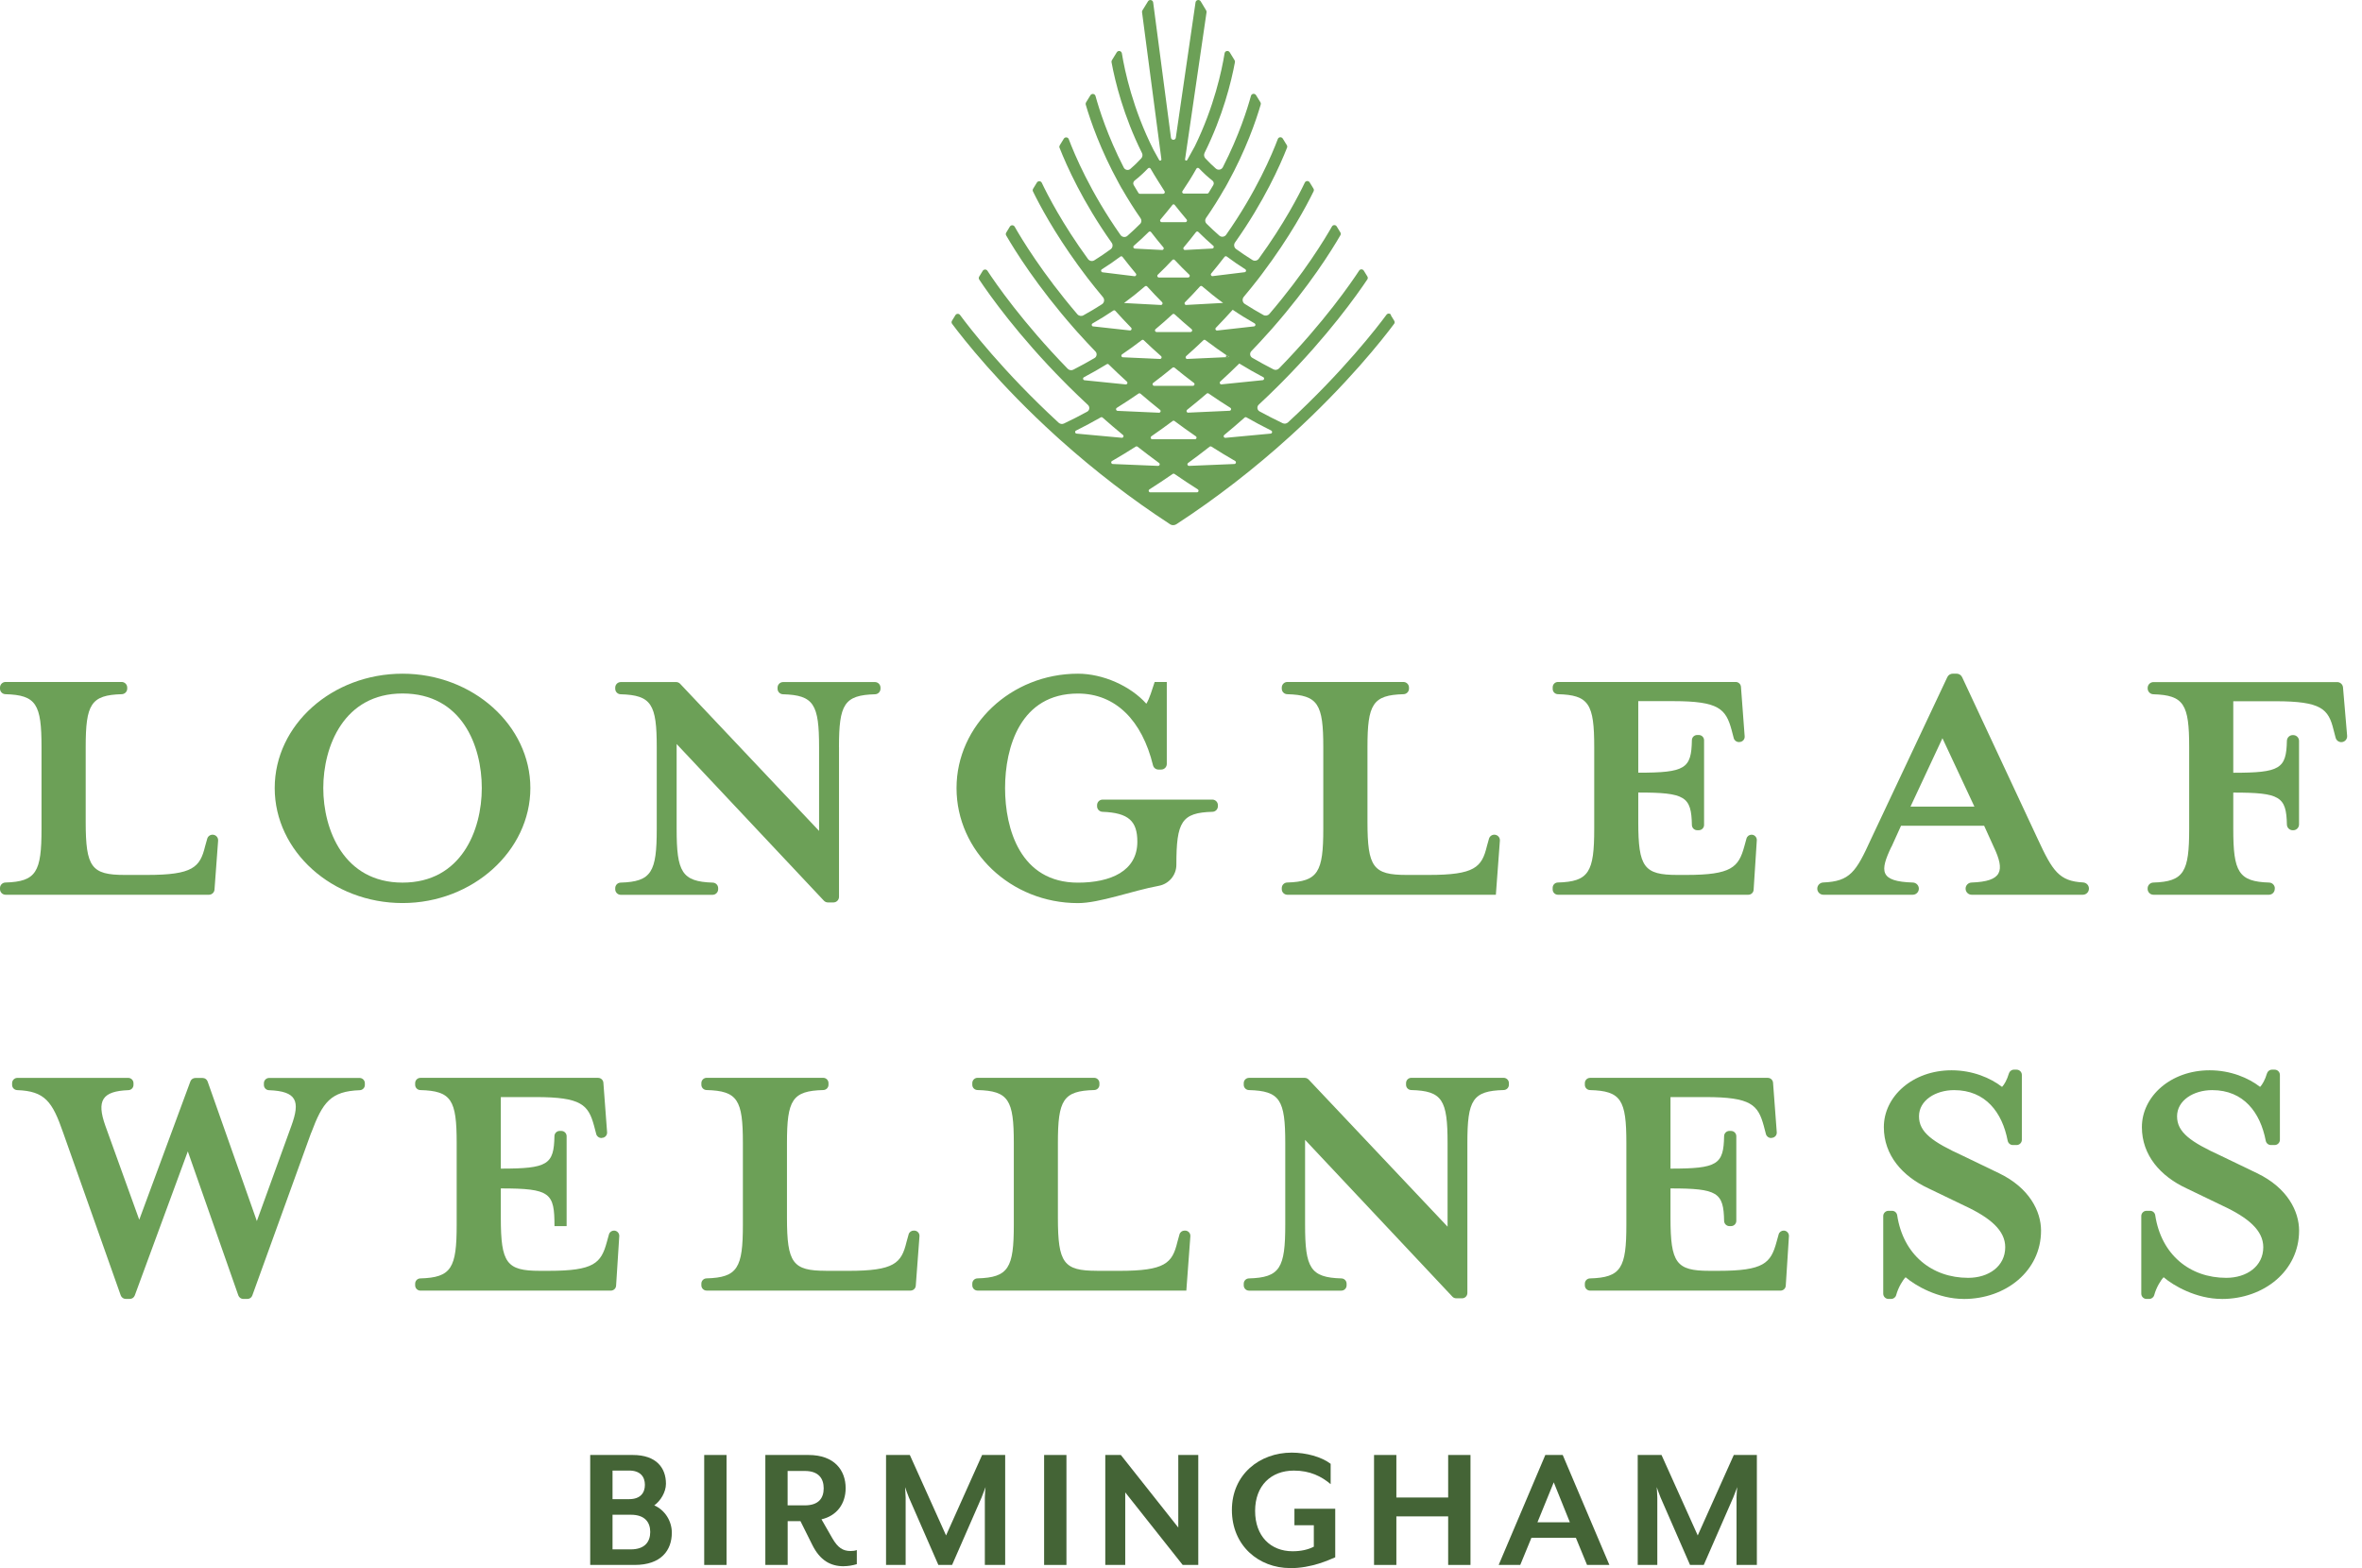 <svg width="128" height="85" viewBox="0 0 128 85" fill="none" xmlns="http://www.w3.org/2000/svg">
<path d="M75.387 17.072C75.33 16.979 75.2 16.972 75.135 17.061C74.645 17.725 72.799 20.128 69.798 22.895C69.721 22.965 69.604 22.985 69.509 22.939C69.081 22.733 68.663 22.521 68.257 22.299C68.12 22.223 68.1 22.04 68.213 21.934C68.562 21.61 68.906 21.278 69.246 20.94L69.469 20.717C71.984 18.182 73.543 15.974 74.098 15.144C74.131 15.095 74.131 15.031 74.098 14.983L73.908 14.674C73.85 14.579 73.713 14.574 73.654 14.667C73.23 15.316 71.768 17.449 69.312 19.971C69.235 20.05 69.112 20.073 69.012 20.022C68.621 19.823 68.237 19.613 67.859 19.392C67.731 19.317 67.709 19.141 67.811 19.035C68.129 18.706 68.44 18.368 68.747 18.023H68.749L68.959 17.787C70.962 15.504 72.161 13.574 72.638 12.75C72.667 12.702 72.665 12.644 72.636 12.598L72.439 12.275C72.38 12.176 72.236 12.176 72.179 12.278C71.812 12.925 70.693 14.791 68.789 17.017C68.71 17.109 68.573 17.136 68.467 17.076C68.122 16.884 67.782 16.683 67.453 16.471C67.325 16.389 67.303 16.208 67.4 16.091C67.694 15.742 67.966 15.402 68.217 15.078L68.407 14.826C69.902 12.843 70.792 11.174 71.187 10.366C71.209 10.319 71.205 10.266 71.178 10.222L70.973 9.886C70.911 9.783 70.759 9.791 70.708 9.9C70.408 10.531 69.602 12.114 68.211 14.027C68.133 14.133 67.985 14.164 67.873 14.095C67.568 13.905 67.27 13.704 66.981 13.495C66.87 13.413 66.848 13.254 66.928 13.143C68.498 10.924 69.37 8.963 69.748 8.001C69.765 7.956 69.759 7.908 69.734 7.868L69.516 7.513C69.449 7.404 69.29 7.418 69.246 7.537C68.944 8.338 68.083 10.399 66.446 12.726C66.362 12.845 66.188 12.87 66.078 12.772C65.839 12.565 65.607 12.346 65.38 12.121C65.3 12.041 65.289 11.913 65.353 11.821C65.711 11.306 66.047 10.772 66.362 10.217H66.367L66.519 9.944C67.517 8.133 68.061 6.554 68.321 5.662C68.332 5.62 68.328 5.578 68.303 5.543L68.067 5.159C67.996 5.046 67.826 5.068 67.791 5.196C67.601 5.889 67.146 7.347 66.267 9.065C66.197 9.204 66.011 9.242 65.892 9.14C65.709 8.983 65.521 8.798 65.32 8.583C65.245 8.504 65.23 8.383 65.278 8.285C66.272 6.278 66.725 4.439 66.923 3.37C66.93 3.332 66.923 3.297 66.903 3.264L66.641 2.836C66.568 2.716 66.385 2.749 66.362 2.889C66.214 3.805 65.799 5.779 64.748 7.93L64.338 8.672C64.307 8.729 64.229 8.707 64.218 8.652L65.384 0.665C65.389 0.63 65.384 0.594 65.364 0.566L65.068 0.073C64.996 -0.048 64.808 -0.011 64.788 0.128L63.719 7.464C63.697 7.616 63.476 7.614 63.456 7.464L62.492 0.133C62.474 -0.009 62.286 -0.048 62.211 0.073L61.908 0.566C61.891 0.594 61.882 0.63 61.889 0.665L62.938 8.634C62.944 8.705 62.849 8.736 62.816 8.674L62.511 8.126C61.39 5.905 60.95 3.84 60.796 2.891C60.773 2.752 60.59 2.716 60.517 2.838L60.255 3.266C60.235 3.299 60.228 3.335 60.235 3.372C60.433 4.445 60.888 6.287 61.886 8.296C61.933 8.389 61.917 8.506 61.847 8.583C61.646 8.802 61.447 8.994 61.251 9.16C61.138 9.255 60.966 9.215 60.899 9.085C60.016 7.365 59.559 5.901 59.367 5.203C59.332 5.075 59.161 5.053 59.091 5.165L58.855 5.549C58.833 5.587 58.826 5.629 58.837 5.669C59.097 6.559 59.636 8.12 60.621 9.915C60.632 9.942 60.645 9.968 60.663 9.992L60.791 10.224H60.796C61.114 10.778 61.451 11.317 61.811 11.834C61.875 11.927 61.867 12.055 61.787 12.134C61.562 12.36 61.33 12.576 61.092 12.786C60.981 12.883 60.807 12.858 60.723 12.739C59.087 10.414 58.223 8.352 57.918 7.543C57.874 7.426 57.713 7.413 57.649 7.519L57.43 7.875C57.406 7.914 57.399 7.963 57.417 8.007C57.797 8.974 58.671 10.937 60.243 13.157C60.323 13.267 60.301 13.428 60.191 13.508C59.904 13.72 59.605 13.921 59.301 14.111C59.188 14.181 59.038 14.148 58.961 14.042C57.569 12.132 56.759 10.546 56.456 9.908C56.406 9.8 56.253 9.794 56.191 9.895L55.986 10.231C55.96 10.275 55.955 10.328 55.977 10.374C56.342 11.121 57.128 12.596 58.42 14.376C58.53 14.53 58.645 14.685 58.764 14.841C58.764 14.841 58.769 14.848 58.773 14.852L58.956 15.095C59.208 15.42 59.48 15.76 59.773 16.109C59.87 16.226 59.848 16.405 59.72 16.489C59.391 16.701 59.053 16.904 58.707 17.094C58.601 17.153 58.464 17.127 58.384 17.034C56.481 14.808 55.357 12.94 54.986 12.287C54.928 12.187 54.787 12.185 54.725 12.284L54.529 12.607C54.5 12.653 54.498 12.711 54.524 12.759C55.004 13.587 56.205 15.519 58.212 17.803L58.422 18.041H58.424C58.731 18.383 59.044 18.721 59.362 19.05C59.466 19.156 59.442 19.333 59.314 19.408C58.936 19.629 58.552 19.841 58.161 20.04C58.062 20.09 57.938 20.068 57.861 19.989C55.408 17.469 53.941 15.336 53.511 14.678C53.451 14.585 53.314 14.588 53.255 14.682L53.065 14.992C53.034 15.042 53.034 15.104 53.065 15.153C53.621 15.99 55.185 18.2 57.702 20.733L57.925 20.958C58.265 21.294 58.609 21.625 58.958 21.95C59.071 22.056 59.051 22.239 58.916 22.314C58.51 22.537 58.091 22.751 57.658 22.956C57.563 23.003 57.446 22.983 57.368 22.912C54.363 20.143 52.515 17.736 52.025 17.072C51.961 16.986 51.83 16.992 51.775 17.083L51.59 17.385C51.557 17.438 51.559 17.505 51.596 17.553C52.212 18.377 54.142 20.839 57.229 23.639L57.463 23.851C59.338 25.529 61.33 27.061 63.386 28.402C63.441 28.444 63.509 28.466 63.578 28.466C63.638 28.466 63.697 28.448 63.75 28.415C65.899 27.013 67.977 25.405 69.926 23.634C73.011 20.832 74.939 18.372 75.548 17.555C75.586 17.505 75.588 17.441 75.555 17.387L75.365 17.078L75.387 17.072ZM68.456 20.441C68.533 20.483 68.511 20.598 68.425 20.607L66.197 20.834C66.113 20.843 66.067 20.739 66.128 20.682C66.477 20.364 66.82 20.037 67.159 19.704C67.584 19.964 68.016 20.212 68.456 20.444V20.441ZM63.653 19.931C63.989 20.207 64.338 20.483 64.697 20.753C64.766 20.803 64.731 20.912 64.644 20.912H62.547C62.461 20.912 62.427 20.803 62.496 20.753C62.856 20.481 63.205 20.207 63.54 19.931C63.574 19.905 63.618 19.905 63.651 19.931H63.653ZM62.679 17.997C62.595 17.997 62.56 17.893 62.622 17.84C62.933 17.582 63.238 17.312 63.536 17.036C63.569 17.006 63.622 17.006 63.655 17.036C63.956 17.312 64.26 17.582 64.572 17.84C64.636 17.893 64.598 17.997 64.516 17.997H62.679ZM64.34 19.459C64.32 19.459 64.3 19.454 64.287 19.443C64.258 19.423 64.245 19.388 64.251 19.355C64.251 19.355 64.251 19.353 64.251 19.351C64.254 19.34 64.262 19.331 64.269 19.322C64.273 19.315 64.273 19.309 64.28 19.302C64.603 19.017 64.914 18.73 65.212 18.443C65.243 18.412 65.289 18.41 65.325 18.436C65.325 18.436 65.329 18.439 65.331 18.441C65.749 18.759 66.177 19.064 66.614 19.353L64.342 19.456L64.34 19.459ZM64.284 16.531C64.203 16.535 64.161 16.44 64.218 16.381C64.494 16.105 64.764 15.82 65.026 15.528C65.057 15.493 65.113 15.488 65.148 15.519C65.514 15.835 65.892 16.138 66.281 16.42L64.284 16.529V16.531ZM64.388 15.042H62.803C62.723 15.042 62.684 14.947 62.743 14.89C63.013 14.634 63.275 14.367 63.532 14.093C63.567 14.055 63.624 14.055 63.66 14.093C63.916 14.367 64.178 14.632 64.448 14.888C64.505 14.943 64.468 15.04 64.388 15.04V15.042ZM62.975 16.381C63.032 16.438 62.99 16.535 62.909 16.531L60.913 16.425C61.301 16.14 61.679 15.839 62.045 15.522C62.081 15.491 62.136 15.493 62.167 15.528C62.432 15.82 62.701 16.105 62.975 16.378V16.381ZM61.986 18.445C62.284 18.73 62.593 19.017 62.918 19.302C62.982 19.357 62.94 19.461 62.856 19.456L60.853 19.366C60.767 19.362 60.738 19.253 60.809 19.205C61.171 18.96 61.526 18.704 61.873 18.436C61.908 18.41 61.955 18.412 61.986 18.443V18.445ZM61.805 21.338C62.154 21.638 62.505 21.93 62.862 22.215C62.929 22.267 62.889 22.376 62.803 22.371L60.564 22.27C60.478 22.265 60.449 22.153 60.522 22.106C60.926 21.855 61.317 21.596 61.697 21.334C61.73 21.311 61.774 21.314 61.803 21.34L61.805 21.338ZM62.394 23.648C62.783 23.381 63.167 23.104 63.545 22.822C63.576 22.797 63.62 22.797 63.651 22.822C64.031 23.107 64.415 23.383 64.803 23.648C64.876 23.696 64.841 23.809 64.755 23.809H62.445C62.357 23.809 62.324 23.698 62.397 23.648H62.394ZM64.393 22.369C64.307 22.373 64.267 22.267 64.333 22.212C64.691 21.927 65.044 21.636 65.391 21.336C65.422 21.309 65.464 21.307 65.497 21.329C65.877 21.592 66.267 21.85 66.671 22.102C66.747 22.148 66.718 22.261 66.63 22.265L64.391 22.367L64.393 22.369ZM67.988 17.529C68.063 17.571 68.041 17.683 67.954 17.692L65.963 17.915C65.879 17.924 65.832 17.825 65.892 17.765C66.212 17.436 66.515 17.111 66.802 16.791C67.188 17.054 67.586 17.299 67.99 17.529H67.988ZM66.36 13.923C66.389 13.885 66.442 13.877 66.482 13.905C66.804 14.148 67.14 14.378 67.482 14.594C67.553 14.638 67.531 14.746 67.447 14.755L65.715 14.967C65.636 14.976 65.585 14.886 65.638 14.824C65.883 14.53 66.124 14.23 66.36 13.921V13.923ZM65.746 13.318C65.806 13.371 65.775 13.468 65.693 13.472L64.218 13.55C64.141 13.554 64.097 13.466 64.148 13.406C64.375 13.139 64.596 12.863 64.812 12.582C64.843 12.54 64.905 12.536 64.942 12.574C65.203 12.832 65.47 13.082 65.746 13.32V13.318ZM64.079 10.359C64.344 9.97 64.598 9.566 64.834 9.144C64.863 9.091 64.936 9.085 64.978 9.127C65.227 9.387 65.466 9.606 65.7 9.787C65.777 9.847 65.799 9.953 65.749 10.034C65.667 10.176 65.581 10.312 65.497 10.452C65.481 10.478 65.453 10.494 65.422 10.494H64.152C64.081 10.494 64.039 10.416 64.079 10.357V10.359ZM63.536 11.105C63.567 11.066 63.627 11.066 63.657 11.105C63.797 11.28 64.139 11.708 64.304 11.896C64.355 11.953 64.315 12.041 64.24 12.041H62.955C62.878 12.041 62.838 11.953 62.889 11.898C63.054 11.708 63.397 11.282 63.536 11.107V11.105ZM61.772 10.505C61.741 10.505 61.712 10.489 61.697 10.463C61.61 10.321 61.522 10.18 61.438 10.034C61.39 9.95 61.412 9.847 61.487 9.787C61.727 9.601 61.968 9.381 62.211 9.127C62.253 9.085 62.324 9.089 62.352 9.142C62.553 9.495 62.938 10.098 63.11 10.368C63.147 10.427 63.105 10.505 63.035 10.505H61.772ZM61.445 13.32C61.721 13.082 61.988 12.832 62.249 12.574C62.286 12.536 62.348 12.54 62.379 12.582C62.593 12.863 62.816 13.139 63.044 13.406C63.094 13.466 63.05 13.554 62.973 13.55L61.498 13.475C61.418 13.47 61.385 13.373 61.445 13.32ZM59.747 14.76C59.665 14.749 59.641 14.643 59.711 14.598C60.056 14.382 60.389 14.152 60.712 13.91C60.749 13.881 60.804 13.887 60.833 13.927C61.069 14.234 61.31 14.534 61.555 14.828C61.606 14.89 61.555 14.981 61.478 14.972L59.747 14.76ZM59.241 17.694C59.155 17.686 59.133 17.573 59.208 17.531C59.59 17.312 59.965 17.083 60.33 16.835C60.365 16.811 60.414 16.816 60.442 16.849C60.712 17.149 60.996 17.454 61.297 17.761C61.356 17.82 61.31 17.922 61.226 17.911C60.738 17.853 59.727 17.745 59.241 17.692V17.694ZM58.773 20.611C58.685 20.603 58.663 20.488 58.742 20.446C59.161 20.225 59.575 19.989 59.979 19.741C60.014 19.719 60.056 19.726 60.084 19.755C60.407 20.073 60.734 20.382 61.067 20.684C61.131 20.742 61.085 20.846 60.999 20.837L58.773 20.611ZM58.314 23.338C58.773 23.109 59.219 22.87 59.652 22.623C59.685 22.605 59.725 22.61 59.751 22.634C60.113 22.954 60.482 23.27 60.853 23.575C60.921 23.63 60.875 23.738 60.789 23.729L58.342 23.504C58.254 23.495 58.232 23.378 58.314 23.336V23.338ZM60.263 24.988C60.694 24.738 61.122 24.48 61.544 24.209C61.575 24.189 61.615 24.191 61.646 24.213C62.03 24.513 62.419 24.807 62.809 25.094C62.88 25.145 62.843 25.257 62.754 25.253L60.303 25.151C60.215 25.147 60.186 25.032 60.263 24.986V24.988ZM64.861 26.686H62.337C62.249 26.686 62.215 26.573 62.291 26.525C62.715 26.256 63.134 25.977 63.549 25.69C63.58 25.67 63.618 25.67 63.648 25.69C64.064 25.977 64.485 26.256 64.909 26.525C64.984 26.573 64.951 26.686 64.863 26.686H64.861ZM66.892 25.151L64.441 25.253C64.353 25.257 64.315 25.147 64.386 25.094C64.779 24.809 65.166 24.513 65.55 24.213C65.579 24.191 65.62 24.189 65.651 24.209C66.073 24.478 66.501 24.738 66.932 24.986C67.009 25.03 66.981 25.147 66.892 25.151ZM68.855 23.504L66.409 23.732C66.323 23.74 66.278 23.632 66.345 23.577C66.716 23.27 67.085 22.956 67.447 22.634C67.475 22.61 67.515 22.605 67.548 22.623C67.981 22.87 68.427 23.109 68.886 23.336C68.966 23.376 68.946 23.495 68.858 23.504H68.855Z" fill="#6CA057"/>
<path d="M64.248 19.351C64.248 19.351 64.259 19.331 64.266 19.322C64.259 19.331 64.25 19.34 64.248 19.351Z" fill="#6CA057"/>
<path d="M65.207 18.445C64.909 18.73 64.6 19.017 64.275 19.304C64.598 19.019 64.909 18.732 65.207 18.445Z" fill="#6CA057"/>
<path d="M64.284 19.445C64.254 19.424 64.241 19.389 64.248 19.355C64.243 19.389 64.257 19.424 64.284 19.445Z" fill="#6CA057"/>
<path d="M65.327 18.443C65.685 18.715 66.047 18.977 66.418 19.227C66.48 19.269 66.453 19.362 66.38 19.366L64.34 19.459L66.612 19.355C66.175 19.068 65.746 18.763 65.329 18.443H65.327Z" fill="#6CA057"/>
<path d="M6.753 47.425H7.965C10.458 47.425 10.84 47.01 11.116 45.867L11.229 45.465C11.264 45.334 11.383 45.244 11.52 45.244C11.694 45.244 11.834 45.392 11.82 45.568L11.624 48.22C11.613 48.377 11.48 48.499 11.323 48.499H0.303C0.137 48.499 0 48.364 0 48.196V48.136C0 47.973 0.13 47.841 0.294 47.836C1.972 47.788 2.25 47.26 2.25 44.93V40.498C2.25 38.171 1.97 37.674 0.294 37.628C0.13 37.623 0 37.491 0 37.328V37.268C0 37.102 0.135 36.965 0.303 36.965H6.591C6.757 36.965 6.894 37.1 6.894 37.268V37.328C6.894 37.491 6.761 37.623 6.6 37.628C4.924 37.674 4.644 38.169 4.644 40.498V44.55C4.644 47.008 4.955 47.425 6.757 47.425H6.753Z" fill="#6CA057"/>
<path d="M21.814 48.949C18.005 48.949 14.887 46.145 14.887 42.716C14.887 39.286 18.003 36.517 21.814 36.517C25.625 36.517 28.741 39.322 28.741 42.716C28.741 46.11 25.625 48.949 21.814 48.949ZM21.814 37.59C18.627 37.59 17.519 40.466 17.519 42.716C17.519 44.966 18.627 47.841 21.814 47.841C25 47.841 26.109 45.001 26.109 42.716C26.109 40.43 25.035 37.59 21.814 37.59Z" fill="#6CA057"/>
<path d="M45.467 40.501V48.614C45.467 48.779 45.332 48.916 45.165 48.916H44.869C44.785 48.916 44.705 48.881 44.648 48.821L36.668 40.329V44.935C36.668 47.264 36.948 47.79 38.624 47.841C38.787 47.845 38.918 47.978 38.918 48.141V48.201C38.918 48.366 38.783 48.503 38.615 48.503H33.642C33.477 48.503 33.34 48.369 33.34 48.201V48.141C33.34 47.978 33.47 47.845 33.633 47.841C35.312 47.792 35.59 47.264 35.59 44.935V40.503C35.59 38.176 35.309 37.679 33.633 37.632C33.47 37.628 33.34 37.495 33.34 37.332V37.273C33.34 37.107 33.474 36.97 33.642 36.97H36.639C36.723 36.97 36.8 37.003 36.858 37.065L44.387 45.039V40.503C44.387 38.176 44.107 37.679 42.431 37.632C42.267 37.628 42.137 37.495 42.137 37.332V37.273C42.137 37.107 42.272 36.97 42.44 36.97H47.413C47.578 36.97 47.715 37.105 47.715 37.273V37.332C47.715 37.495 47.583 37.628 47.421 37.632C45.745 37.679 45.465 38.173 45.465 40.503L45.467 40.501Z" fill="#6CA057"/>
<path d="M51.836 42.716C51.836 39.322 54.779 36.517 58.416 36.517C59.766 36.517 61.256 37.175 62.122 38.145C62.296 37.867 62.433 37.383 62.572 36.968H63.23V41.411C63.23 41.576 63.095 41.713 62.928 41.713H62.775C62.636 41.713 62.515 41.616 62.482 41.479C61.89 39.057 60.461 37.593 58.414 37.593C55.296 37.593 54.466 40.501 54.466 42.718C54.466 44.935 55.296 47.843 58.414 47.843C60.181 47.843 61.634 47.22 61.634 45.626C61.634 44.52 61.176 44.056 59.743 44.003C59.582 43.996 59.452 43.864 59.452 43.703V43.643C59.452 43.477 59.587 43.341 59.755 43.341H65.697C65.862 43.341 65.999 43.475 65.999 43.643V43.703C65.999 43.866 65.867 43.999 65.706 44.003C64.029 44.049 63.749 44.544 63.749 46.874C63.749 47.435 63.347 47.914 62.795 48.015C61.369 48.278 59.589 48.952 58.416 48.952C54.779 48.952 51.836 46.147 51.836 42.718V42.716Z" fill="#6CA057"/>
<path d="M76.213 47.425H77.426C79.919 47.425 80.301 47.01 80.577 45.867L80.689 45.465C80.725 45.334 80.844 45.244 80.981 45.244C81.155 45.244 81.295 45.392 81.281 45.568L81.063 48.499H69.763C69.598 48.499 69.461 48.364 69.461 48.196V48.136C69.461 47.973 69.591 47.841 69.755 47.836C71.433 47.788 71.711 47.26 71.711 44.93V40.498C71.711 38.171 71.431 37.674 69.755 37.628C69.591 37.623 69.461 37.491 69.461 37.328V37.268C69.461 37.102 69.596 36.965 69.763 36.965H76.052C76.218 36.965 76.355 37.1 76.355 37.268V37.328C76.355 37.491 76.222 37.623 76.061 37.628C74.385 37.674 74.105 38.169 74.105 40.498V44.55C74.105 47.008 74.416 47.425 76.218 47.425H76.213Z" fill="#6CA057"/>
<path d="M94.258 40.222H94.23C94.1 40.222 93.987 40.136 93.954 40.01L93.837 39.564C93.525 38.423 93.143 38.005 90.686 38.005H88.78V41.883C91.333 41.883 91.659 41.666 91.686 40.121C91.688 39.966 91.814 39.84 91.971 39.84H92.061C92.218 39.84 92.346 39.968 92.346 40.125V44.716C92.346 44.873 92.218 45.001 92.061 45.001H91.971C91.816 45.001 91.69 44.875 91.686 44.72C91.657 43.175 91.333 42.958 88.78 42.958V44.55C88.78 47.008 89.091 47.425 90.893 47.425H91.379C93.837 47.425 94.219 47.01 94.53 45.867L94.645 45.451C94.68 45.328 94.791 45.244 94.919 45.244C95.082 45.244 95.212 45.383 95.204 45.546L95.031 48.231C95.022 48.382 94.897 48.499 94.746 48.499H84.425C84.269 48.499 84.141 48.371 84.141 48.214V48.121C84.141 47.967 84.264 47.841 84.419 47.836C86.11 47.79 86.393 47.267 86.393 44.93V40.498C86.393 38.162 86.112 37.67 84.421 37.628C84.266 37.623 84.143 37.498 84.143 37.343V37.25C84.143 37.093 84.271 36.965 84.428 36.965H94.06C94.208 36.965 94.334 37.08 94.345 37.228L94.546 39.913C94.559 40.079 94.426 40.22 94.261 40.22L94.258 40.222Z" fill="#6CA057"/>
<path d="M102.495 45.902C101.872 47.214 101.839 47.781 103.661 47.837C103.84 47.843 103.985 47.989 103.985 48.168C103.985 48.351 103.838 48.499 103.654 48.499H98.812C98.628 48.499 98.481 48.351 98.481 48.168C98.481 47.987 98.624 47.843 98.803 47.834C100.256 47.775 100.58 47.267 101.391 45.485L105.527 36.705C105.582 36.588 105.699 36.515 105.827 36.515H106.03C106.158 36.515 106.275 36.59 106.331 36.707L110.431 45.485C111.235 47.22 111.59 47.764 112.884 47.832C113.061 47.841 113.202 47.984 113.202 48.163V48.168C113.202 48.351 113.054 48.499 112.871 48.499H106.849C106.666 48.499 106.518 48.351 106.518 48.168C106.518 47.989 106.662 47.843 106.841 47.837C108.514 47.777 108.662 47.207 108.042 45.902L107.523 44.758H103.02L102.502 45.902H102.495ZM105.264 40.015L103.533 43.72H106.995L105.264 40.015Z" fill="#6CA057"/>
<path d="M123.272 48.154V48.183C123.272 48.357 123.131 48.499 122.957 48.499H116.699C116.524 48.499 116.383 48.357 116.383 48.183V48.154C116.383 47.982 116.52 47.843 116.692 47.838C118.357 47.788 118.635 47.255 118.635 44.935V40.503C118.635 38.182 118.357 37.681 116.694 37.632C116.522 37.628 116.385 37.486 116.385 37.316V37.288C116.385 37.113 116.526 36.972 116.701 36.972H126.655C126.821 36.972 126.958 37.098 126.971 37.261L127.194 39.882C127.21 40.068 127.064 40.227 126.878 40.227C126.735 40.227 126.609 40.13 126.571 39.99L126.461 39.569C126.185 38.427 125.803 38.01 123.31 38.01H121.024V41.887C123.562 41.887 123.899 41.673 123.93 40.156C123.935 39.984 124.074 39.845 124.246 39.845H124.273C124.447 39.845 124.588 39.986 124.588 40.16V44.687C124.588 44.862 124.447 45.003 124.273 45.003H124.246C124.074 45.003 123.933 44.864 123.93 44.692C123.899 43.175 123.562 42.961 121.024 42.961V44.935C121.024 47.258 121.303 47.788 122.968 47.838C123.14 47.843 123.277 47.984 123.277 48.154H123.272Z" fill="#6CA057"/>
<path d="M16.86 61.405L13.673 70.22C13.634 70.333 13.525 70.408 13.406 70.408H13.185C13.064 70.408 12.956 70.331 12.916 70.218L10.178 62.41L7.303 70.22C7.261 70.333 7.155 70.406 7.036 70.406H6.813C6.691 70.406 6.585 70.331 6.543 70.216L3.425 61.403C2.836 59.701 2.434 59.144 0.93 59.089C0.778 59.082 0.656 58.959 0.656 58.806V58.711C0.656 58.555 0.784 58.426 0.941 58.426H6.95C7.106 58.426 7.234 58.555 7.234 58.711V58.806C7.234 58.959 7.113 59.085 6.961 59.091C5.532 59.144 5.223 59.654 5.711 61.026L7.546 66.115L10.317 58.616C10.359 58.504 10.465 58.431 10.584 58.431H10.982C11.103 58.431 11.209 58.506 11.251 58.621L13.919 66.186L15.789 61.028C16.279 59.685 16.089 59.149 14.574 59.093C14.422 59.089 14.301 58.963 14.301 58.809V58.714C14.301 58.557 14.429 58.429 14.585 58.429H19.488C19.644 58.429 19.772 58.557 19.772 58.714V58.809C19.772 58.961 19.651 59.087 19.499 59.093C17.924 59.151 17.487 59.736 16.864 61.408L16.86 61.405Z" fill="#6CA057"/>
<path d="M32.616 61.683H32.587C32.457 61.683 32.344 61.597 32.311 61.471L32.194 61.025C31.883 59.882 31.501 59.466 29.043 59.466H27.14V63.344C29.692 63.344 30.017 63.127 30.046 61.582C30.048 61.427 30.176 61.301 30.33 61.301H30.421C30.578 61.301 30.706 61.429 30.706 61.586V66.46H30.048C30.048 64.66 29.84 64.417 27.14 64.417V66.009C27.14 68.467 27.451 68.884 29.251 68.884H29.734C32.192 68.884 32.574 68.469 32.885 67.325L33 66.91C33.033 66.786 33.146 66.703 33.274 66.703C33.437 66.703 33.568 66.842 33.559 67.005L33.387 69.69C33.378 69.84 33.252 69.957 33.102 69.957H22.783C22.626 69.957 22.498 69.829 22.498 69.672V69.58C22.498 69.425 22.622 69.299 22.776 69.295C24.468 69.249 24.748 68.725 24.748 66.389V61.957C24.748 59.621 24.468 59.131 22.776 59.087C22.622 59.082 22.498 58.956 22.498 58.802V58.709C22.498 58.552 22.626 58.424 22.783 58.424H32.413C32.561 58.424 32.687 58.539 32.698 58.687L32.899 61.372C32.912 61.538 32.779 61.677 32.614 61.677L32.616 61.683Z" fill="#6CA057"/>
<path d="M44.76 68.885H45.973C48.466 68.885 48.848 68.469 49.124 67.326L49.239 66.91C49.272 66.787 49.384 66.703 49.512 66.703H49.543C49.709 66.703 49.839 66.844 49.828 67.007L49.627 69.693C49.616 69.841 49.492 69.955 49.342 69.955H38.293C38.136 69.955 38.008 69.827 38.008 69.671V69.578C38.008 69.423 38.132 69.297 38.286 69.293C39.977 69.247 40.258 68.723 40.258 66.387V61.955C40.258 59.619 39.977 59.129 38.286 59.085C38.132 59.08 38.008 58.954 38.008 58.8V58.707C38.008 58.55 38.136 58.422 38.293 58.422H44.612C44.769 58.422 44.897 58.55 44.897 58.707V58.8C44.897 58.954 44.774 59.08 44.619 59.085C42.928 59.129 42.647 59.619 42.647 61.955V66.007C42.647 68.465 42.959 68.882 44.758 68.882L44.76 68.885Z" fill="#6CA057"/>
<path d="M59.44 68.885H60.652C63.145 68.885 63.527 68.469 63.803 67.326L63.918 66.91C63.951 66.787 64.064 66.703 64.192 66.703H64.223C64.388 66.703 64.519 66.844 64.508 67.007L64.289 69.955H52.974C52.818 69.955 52.69 69.827 52.69 69.671V69.578C52.69 69.423 52.813 69.297 52.968 69.293C54.659 69.247 54.94 68.723 54.94 66.387V61.955C54.94 59.619 54.659 59.129 52.968 59.085C52.813 59.08 52.69 58.954 52.69 58.8V58.707C52.69 58.55 52.818 58.422 52.974 58.422H59.294C59.451 58.422 59.579 58.55 59.579 58.707V58.8C59.579 58.954 59.455 59.08 59.301 59.085C57.609 59.129 57.329 59.619 57.329 61.955V66.007C57.329 68.465 57.64 68.882 59.44 68.882V68.885Z" fill="#6CA057"/>
<path d="M79.519 61.96V70.088C79.519 70.245 79.391 70.373 79.234 70.373H78.914C78.834 70.373 78.759 70.34 78.706 70.282L70.724 61.785V66.389C70.724 68.725 71.004 69.249 72.696 69.295C72.85 69.3 72.974 69.425 72.974 69.58V69.673C72.974 69.83 72.846 69.958 72.689 69.958H67.685C67.528 69.958 67.4 69.83 67.4 69.673V69.58C67.4 69.425 67.524 69.3 67.679 69.295C69.37 69.249 69.65 68.725 69.65 66.389V61.957C69.65 59.621 69.37 59.131 67.679 59.087C67.524 59.082 67.4 58.956 67.4 58.802V58.709C67.4 58.552 67.528 58.424 67.685 58.424H70.706C70.783 58.424 70.858 58.458 70.914 58.513L78.446 66.491V61.955C78.446 59.619 78.165 59.129 76.474 59.085C76.319 59.08 76.196 58.954 76.196 58.8V58.707C76.196 58.55 76.324 58.422 76.48 58.422H81.484C81.641 58.422 81.769 58.55 81.769 58.707V58.8C81.769 58.954 81.645 59.08 81.491 59.085C79.799 59.129 79.519 59.619 79.519 61.955V61.96Z" fill="#6CA057"/>
<path d="M96.003 61.683H95.974C95.844 61.683 95.731 61.597 95.698 61.471L95.581 61.025C95.269 59.882 94.888 59.466 92.43 59.466H90.526V63.344C93.079 63.344 93.404 63.127 93.432 61.582C93.434 61.427 93.563 61.301 93.717 61.301H93.808C93.965 61.301 94.093 61.429 94.093 61.586V66.175C94.093 66.332 93.965 66.46 93.808 66.46H93.717C93.563 66.46 93.437 66.334 93.432 66.179C93.404 64.633 93.079 64.417 90.526 64.417V66.009C90.526 68.467 90.838 68.884 92.637 68.884H93.121C95.579 68.884 95.961 68.469 96.272 67.325L96.387 66.91C96.42 66.786 96.533 66.703 96.661 66.703C96.824 66.703 96.954 66.842 96.945 67.005L96.773 69.69C96.764 69.84 96.639 69.957 96.488 69.957H86.17C86.013 69.957 85.885 69.829 85.885 69.672V69.58C85.885 69.425 86.008 69.299 86.163 69.295C87.855 69.249 88.135 68.725 88.135 66.389V61.957C88.135 59.621 87.855 59.131 86.163 59.087C86.008 59.082 85.885 58.956 85.885 58.802V58.709C85.885 58.552 86.013 58.424 86.17 58.424H95.799C95.947 58.424 96.073 58.539 96.084 58.687L96.285 61.372C96.299 61.538 96.166 61.677 96 61.677L96.003 61.683Z" fill="#6CA057"/>
<path d="M106.418 70.408C105.034 70.408 103.786 69.682 103.267 69.231C103.119 69.379 102.87 69.781 102.757 70.198C102.724 70.322 102.611 70.408 102.483 70.408H102.34C102.183 70.408 102.055 70.28 102.055 70.123V65.914C102.055 65.758 102.183 65.63 102.34 65.63H102.532C102.675 65.63 102.792 65.736 102.812 65.877C103.139 68.012 104.689 69.264 106.659 69.264C107.767 69.264 108.666 68.641 108.666 67.602C108.666 66.701 107.869 66.009 106.451 65.351L104.512 64.417C103.093 63.759 102.088 62.618 102.088 61.094C102.088 59.431 103.647 58.014 105.758 58.014C106.899 58.014 107.869 58.429 108.494 58.914C108.609 58.8 108.77 58.519 108.862 58.193C108.898 58.069 109.008 57.98 109.136 57.98H109.282C109.439 57.98 109.567 58.108 109.567 58.265V61.781C109.567 61.938 109.439 62.066 109.282 62.066H109.079C108.94 62.066 108.825 61.964 108.798 61.829C108.507 60.31 107.608 59.089 105.897 59.089C104.892 59.089 103.993 59.643 103.993 60.509C103.993 61.374 104.72 61.893 106.383 62.655L108.321 63.589C109.984 64.386 110.607 65.667 110.607 66.705C110.607 68.887 108.704 70.41 106.418 70.41V70.408Z" fill="#6CA057"/>
<path d="M120.402 70.408C119.018 70.408 117.77 69.682 117.251 69.231C117.103 69.379 116.854 69.781 116.741 70.198C116.708 70.322 116.596 70.408 116.467 70.408H116.324C116.167 70.408 116.039 70.28 116.039 70.123V65.914C116.039 65.758 116.167 65.63 116.324 65.63H116.516C116.66 65.63 116.777 65.736 116.796 65.877C117.123 68.012 118.673 69.264 120.643 69.264C121.752 69.264 122.65 68.641 122.65 67.602C122.65 66.701 121.853 66.009 120.436 65.351L118.497 64.417C117.077 63.759 116.072 62.618 116.072 61.094C116.072 59.431 117.631 58.014 119.742 58.014C120.884 58.014 121.853 58.429 122.478 58.914C122.593 58.8 122.754 58.519 122.847 58.193C122.882 58.069 122.993 57.98 123.121 57.98H123.266C123.423 57.98 123.551 58.108 123.551 58.265V61.781C123.551 61.938 123.423 62.066 123.266 62.066H123.063C122.924 62.066 122.809 61.964 122.783 61.829C122.491 60.31 121.593 59.089 119.881 59.089C118.877 59.089 117.978 59.643 117.978 60.509C117.978 61.374 118.704 61.893 120.367 62.655L122.306 63.589C123.969 64.386 124.591 65.667 124.591 66.705C124.591 68.887 122.688 70.41 120.402 70.41V70.408Z" fill="#6CA057"/>
<path d="M34.394 84.826H31.984V78.866H34.294C35.573 78.866 36.089 79.57 36.089 80.425C36.089 80.882 35.791 81.359 35.456 81.597C36.041 81.856 36.407 82.452 36.407 83.077C36.407 84.04 35.822 84.826 34.396 84.826H34.394ZM33.194 81.26H34.095C34.7 81.26 34.948 80.922 34.948 80.485C34.948 80.047 34.7 79.71 34.095 79.71H33.194V81.26ZM34.186 82.105H33.194V83.982H34.186C34.939 83.982 35.237 83.574 35.237 83.039C35.237 82.505 34.939 82.105 34.186 82.105Z" fill="#446436"/>
<path d="M38.162 84.826V78.866H39.372V84.826H38.162Z" fill="#446436"/>
<path d="M45.728 84.897C45.014 84.897 44.438 84.59 44.012 83.724L43.378 82.452H42.685V84.826H41.475V78.866H43.815C45.224 78.866 45.827 79.701 45.827 80.663C45.827 81.507 45.35 82.163 44.517 82.353L45.103 83.375C45.401 83.892 45.677 84.071 46.094 84.071C46.213 84.071 46.313 84.062 46.432 84.02V84.784C46.205 84.852 45.946 84.894 45.728 84.894V84.897ZM42.682 81.597H43.614C44.367 81.597 44.637 81.2 44.637 80.674C44.637 80.149 44.37 79.732 43.614 79.732H42.682V81.6V81.597Z" fill="#446436"/>
<path d="M53.37 84.826V81.171C53.37 81.032 53.399 80.644 53.41 80.606L53.192 81.171L51.595 84.826H50.851L49.254 81.171C49.195 81.032 49.067 80.666 49.047 80.606C49.047 80.635 49.078 81.032 49.078 81.171V84.826H48.016V78.866H49.305L51.268 83.227L53.222 78.866H54.472V84.826H53.373H53.37Z" fill="#446436"/>
<path d="M56.582 84.826V78.866H57.792V84.826H56.582Z" fill="#446436"/>
<path d="M64.092 84.826L60.978 80.893V84.826H59.897V78.866H60.74L63.853 82.799V78.866H64.936V84.826H64.092Z" fill="#446436"/>
<path d="M69.92 84.996C68.204 84.996 66.758 83.775 66.758 81.847C66.758 79.919 68.264 78.738 69.999 78.738C70.783 78.738 71.616 78.967 72.11 79.345V80.447C71.616 80.03 71 79.712 70.119 79.712C68.88 79.712 68.016 80.526 68.016 81.898C68.016 83.269 68.858 84.084 70.048 84.084C70.505 84.084 70.891 83.996 71.198 83.837V82.675H70.147V81.781H72.358V84.413C72.02 84.552 71.088 85 69.92 85V84.996Z" fill="#446436"/>
<path d="M78.478 84.826V82.194H75.671V84.826H74.461V78.866H75.671V81.171H78.478V78.866H79.688V84.826H78.478Z" fill="#446436"/>
<path d="M86.004 84.826L85.399 83.355H82.99L82.385 84.826H81.215L83.743 78.866H84.686L87.215 84.826H86.004ZM84.2 80.348L83.317 82.514H85.073L84.2 80.348Z" fill="#446436"/>
<path d="M94.105 84.826V81.171C94.105 81.032 94.133 80.644 94.145 80.606L93.926 81.171L92.329 84.826H91.585L89.989 81.171C89.929 81.032 89.801 80.666 89.781 80.606C89.781 80.635 89.812 81.032 89.812 81.171V84.826H88.75V78.866H90.04L92.003 83.227L93.957 78.866H95.207V84.826H94.107H94.105Z" fill="#446436"/>
</svg>
